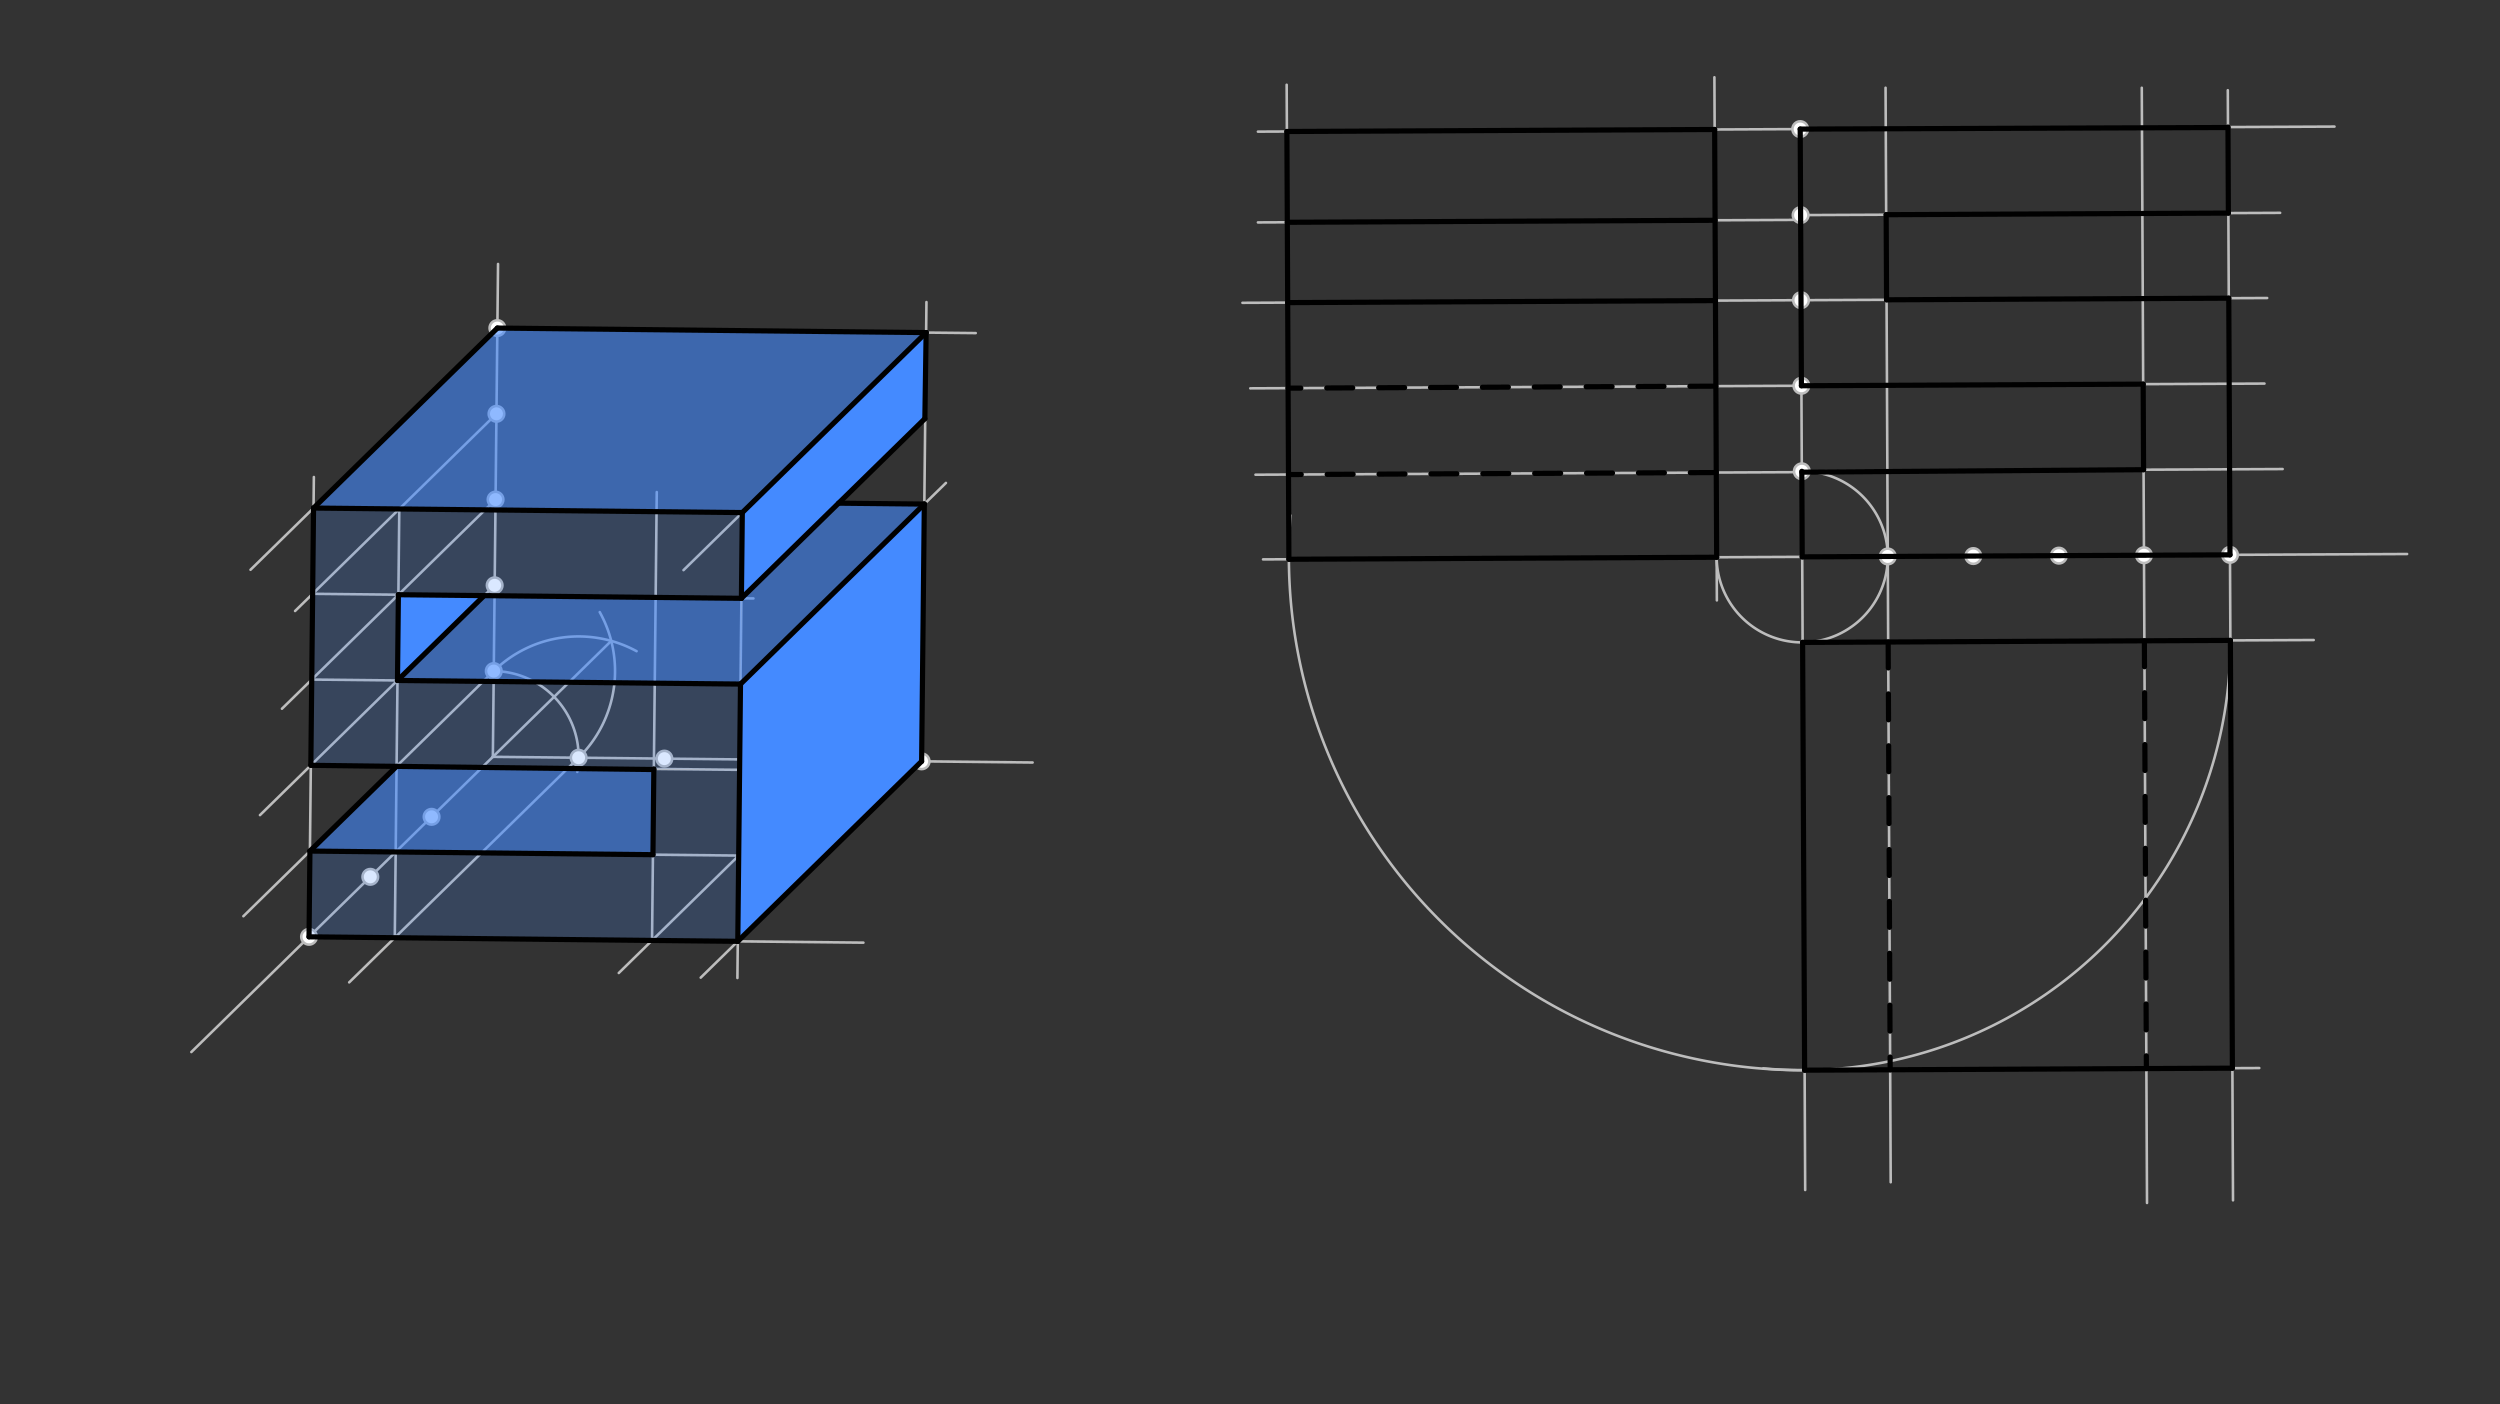 <svg xmlns="http://www.w3.org/2000/svg" class="svg--816" height="100%" preserveAspectRatio="xMidYMid meet" viewBox="0 0 963.78 541.417" width="100%"><rect x="0" y="0" width="963.78" height="541.417" fill="#333333" stroke="none"/><defs><marker id="marker-arrow" markerHeight="16" markerUnits="userSpaceOnUse" markerWidth="24" orient="auto-start-reverse" refX="24" refY="4" viewBox="0 0 24 8"><path d="M 0 0 L 24 4 L 0 8 z" stroke="inherit"></path></marker></defs><g class="aux-layer--949"><g class="element--733"><line stroke="#BDBDBD" stroke-dasharray="none" stroke-linecap="round" stroke-width="1" x1="192" x2="190" y1="101.766" y2="291.766"></line></g><g class="element--733"><line stroke="#BDBDBD" stroke-dasharray="none" stroke-linecap="round" stroke-width="1" x1="190" x2="398.082" y1="291.766" y2="293.956"></line></g><g class="element--733"><path d="M 188 258.766 A 33.061 33.061 0 0 1 222.546 297.577" fill="none" stroke="#BDBDBD" stroke-dasharray="none" stroke-linecap="round" stroke-width="1"></path></g><g class="element--733"><path d="M 223.059 292.114 A 46.755 46.755 0 0 0 231.208 235.981" fill="none" stroke="#BDBDBD" stroke-dasharray="none" stroke-linecap="round" stroke-width="1"></path></g><g class="element--733"><path d="M 190.348 258.707 A 46.755 46.755 0 0 1 245.406 251.045" fill="none" stroke="#BDBDBD" stroke-dasharray="none" stroke-linecap="round" stroke-width="1"></path></g><g class="element--733"><line stroke="#BDBDBD" stroke-dasharray="none" stroke-linecap="round" stroke-width="1" x1="235.634" x2="190" y1="247.082" y2="291.766"></line></g><g class="element--733"><line stroke="#BDBDBD" stroke-dasharray="none" stroke-linecap="round" stroke-width="1" x1="190" x2="73.77" y1="291.766" y2="405.574"></line></g><g class="element--733"><line stroke="#BDBDBD" stroke-dasharray="none" stroke-linecap="round" stroke-width="1" x1="191.74" x2="376.152" y1="126.472" y2="128.413"></line></g><g class="element--733"><line stroke="#BDBDBD" stroke-dasharray="none" stroke-linecap="round" stroke-width="1" x1="355.294" x2="357.157" y1="293.506" y2="116.45"></line></g><g class="element--733"><line stroke="#BDBDBD" stroke-dasharray="none" stroke-linecap="round" stroke-width="1" x1="119.134" x2="332.853" y1="361.156" y2="363.405"></line></g><g class="element--733"><line stroke="#BDBDBD" stroke-dasharray="none" stroke-linecap="round" stroke-width="1" x1="355.294" x2="270.139" y1="293.506" y2="376.886"></line></g><g class="element--733"><line stroke="#BDBDBD" stroke-dasharray="none" stroke-linecap="round" stroke-width="1" x1="191.74" x2="96.579" y1="126.472" y2="219.651"></line></g><g class="element--733"><line stroke="#BDBDBD" stroke-dasharray="none" stroke-linecap="round" stroke-width="1" x1="119.134" x2="121" y1="361.156" y2="183.893"></line></g><g class="element--733"><line stroke="#BDBDBD" stroke-dasharray="none" stroke-linecap="round" stroke-width="1" x1="357.034" x2="263.503" y1="128.212" y2="219.794"></line></g><g class="element--733"><line stroke="#BDBDBD" stroke-dasharray="none" stroke-linecap="round" stroke-width="1" x1="120.874" x2="295.321" y1="195.862" y2="197.698"></line></g><g class="element--733"><line stroke="#BDBDBD" stroke-dasharray="none" stroke-linecap="round" stroke-width="1" x1="286.167" x2="284.278" y1="197.602" y2="377.035"></line></g><g class="element--733"><line stroke="#BDBDBD" stroke-dasharray="none" stroke-linecap="round" stroke-width="1" x1="191.392" x2="113.759" y1="159.531" y2="235.547"></line></g><g class="element--733"><line stroke="#BDBDBD" stroke-dasharray="none" stroke-linecap="round" stroke-width="1" x1="190.348" x2="93.827" y1="258.707" y2="353.217"></line></g><g class="element--733"><line stroke="#BDBDBD" stroke-dasharray="none" stroke-linecap="round" stroke-width="1" x1="190.696" x2="100.224" y1="225.648" y2="314.235"></line></g><g class="element--733"><line stroke="#BDBDBD" stroke-dasharray="none" stroke-linecap="round" stroke-width="1" x1="191.044" x2="108.697" y1="192.589" y2="273.221"></line></g><g class="element--733"><line stroke="#BDBDBD" stroke-dasharray="none" stroke-linecap="round" stroke-width="1" x1="120.526" x2="290.448" y1="228.921" y2="230.709"></line></g><g class="element--733"><line stroke="#BDBDBD" stroke-dasharray="none" stroke-linecap="round" stroke-width="1" x1="120.178" x2="292.803" y1="261.979" y2="263.797"></line></g><g class="element--733"><line stroke="#BDBDBD" stroke-dasharray="none" stroke-linecap="round" stroke-width="1" x1="119.83" x2="295.268" y1="295.038" y2="296.885"></line></g><g class="element--733"><line stroke="#BDBDBD" stroke-dasharray="none" stroke-linecap="round" stroke-width="1" x1="119.482" x2="291.93" y1="328.097" y2="329.912"></line></g><g class="element--733"><line stroke="#BDBDBD" stroke-dasharray="none" stroke-linecap="round" stroke-width="1" x1="223.059" x2="134.613" y1="292.114" y2="378.717"></line></g><g class="element--733"><line stroke="#BDBDBD" stroke-dasharray="none" stroke-linecap="round" stroke-width="1" x1="152.192" x2="153.932" y1="361.504" y2="196.21"></line></g><g class="element--733"><line stroke="#BDBDBD" stroke-dasharray="none" stroke-linecap="round" stroke-width="1" x1="322.235" x2="238.547" y1="293.158" y2="375.102"></line></g><g class="element--733"><line stroke="#BDBDBD" stroke-dasharray="none" stroke-linecap="round" stroke-width="1" x1="251.369" x2="253.188" y1="362.548" y2="189.704"></line></g><g class="element--733"><line stroke="#BDBDBD" stroke-dasharray="none" stroke-linecap="round" stroke-width="1" x1="285.47" x2="364.668" y1="263.719" y2="186.171"></line></g><g class="element--733"><line stroke="#BDBDBD" stroke-dasharray="none" stroke-linecap="round" stroke-width="1" x1="694" x2="695.005" y1="49.766" y2="263.766"></line></g><g class="element--733"><line stroke="#BDBDBD" stroke-dasharray="none" stroke-linecap="round" stroke-width="1" x1="694.774" x2="927.966" y1="214.675" y2="213.58"></line></g><g class="element--733"><line stroke="#BDBDBD" stroke-dasharray="none" stroke-linecap="round" stroke-width="1" x1="694.774" x2="486.924" y1="214.675" y2="215.651"></line></g><g class="element--733"><line stroke="#BDBDBD" stroke-dasharray="none" stroke-linecap="round" stroke-width="1" x1="694" x2="899.977" y1="49.766" y2="48.799"></line></g><g class="element--733"><path d="M 694.619 181.693 A 32.982 32.982 0 1 1 662.038 210.659" fill="none" stroke="#BDBDBD" stroke-dasharray="none" stroke-linecap="round" stroke-width="1"></path></g><g class="element--733"><line stroke="#BDBDBD" stroke-dasharray="none" stroke-linecap="round" stroke-width="1" x1="859.684" x2="858.843" y1="213.901" y2="34.785"></line></g><g class="element--733"><line stroke="#BDBDBD" stroke-dasharray="none" stroke-linecap="round" stroke-width="1" x1="826.527" x2="825.681" y1="214.057" y2="33.838"></line></g><g class="element--733"><line stroke="#BDBDBD" stroke-dasharray="none" stroke-linecap="round" stroke-width="1" x1="727.756" x2="726.908" y1="214.52" y2="33.832"></line></g><g class="element--733"><line stroke="#BDBDBD" stroke-dasharray="none" stroke-linecap="round" stroke-width="1" x1="694.156" x2="879.015" y1="82.922" y2="82.055"></line></g><g class="element--733"><line stroke="#BDBDBD" stroke-dasharray="none" stroke-linecap="round" stroke-width="1" x1="694.31" x2="874.019" y1="115.729" y2="114.886"></line></g><g class="element--733"><line stroke="#BDBDBD" stroke-dasharray="none" stroke-linecap="round" stroke-width="1" x1="694.465" x2="872.982" y1="148.711" y2="147.873"></line></g><g class="element--733"><line stroke="#BDBDBD" stroke-dasharray="none" stroke-linecap="round" stroke-width="1" x1="694.619" x2="879.986" y1="181.693" y2="180.823"></line></g><g class="element--733"><line stroke="#BDBDBD" stroke-dasharray="none" stroke-linecap="round" stroke-width="1" x1="694.929" x2="891.953" y1="247.657" y2="246.732"></line></g><g class="element--733"><line stroke="#BDBDBD" stroke-dasharray="none" stroke-linecap="round" stroke-width="1" x1="695.005" x2="695.92" y1="263.766" y2="458.757"></line></g><g class="element--733"><line stroke="#BDBDBD" stroke-dasharray="none" stroke-linecap="round" stroke-width="1" x1="826.527" x2="827.699" y1="214.057" y2="463.753"></line></g><g class="element--733"><line stroke="#BDBDBD" stroke-dasharray="none" stroke-linecap="round" stroke-width="1" x1="727.756" x2="728.889" y1="214.52" y2="455.771"></line></g><g class="element--733"><line stroke="#BDBDBD" stroke-dasharray="none" stroke-linecap="round" stroke-width="1" x1="859.684" x2="860.852" y1="213.901" y2="462.743"></line></g><g class="element--733"><path d="M 859.839 246.883 A 164.911 164.911 0 0 1 679.761 411.869" fill="none" stroke="#BDBDBD" stroke-dasharray="none" stroke-linecap="round" stroke-width="1"></path></g><g class="element--733"><line stroke="#BDBDBD" stroke-dasharray="none" stroke-linecap="round" stroke-width="1" x1="695.703" x2="870.976" y1="412.567" y2="411.744"></line></g><g class="element--733"><path d="M 695.701 412.567 A 197.894 197.894 0 0 1 497.525 198.72" fill="none" stroke="#BDBDBD" stroke-dasharray="none" stroke-linecap="round" stroke-width="1"></path></g><g class="element--733"><line stroke="#BDBDBD" stroke-dasharray="none" stroke-linecap="round" stroke-width="1" x1="496.883" x2="496.024" y1="215.604" y2="32.681"></line></g><g class="element--733"><line stroke="#BDBDBD" stroke-dasharray="none" stroke-linecap="round" stroke-width="1" x1="660.924" x2="661.87" y1="29.789" y2="231.456"></line></g><g class="element--733"><line stroke="#BDBDBD" stroke-dasharray="none" stroke-linecap="round" stroke-width="1" x1="694.621" x2="484.006" y1="182.018" y2="183.007"></line></g><g class="element--733"><line stroke="#BDBDBD" stroke-dasharray="none" stroke-linecap="round" stroke-width="1" x1="694.465" x2="482" y1="148.711" y2="149.709"></line></g><g class="element--733"><line stroke="#BDBDBD" stroke-dasharray="none" stroke-linecap="round" stroke-width="1" x1="694.31" x2="478.981" y1="115.729" y2="116.74"></line></g><g class="element--733"><line stroke="#BDBDBD" stroke-dasharray="none" stroke-linecap="round" stroke-width="1" x1="694.164" x2="484.944" y1="84.765" y2="85.747"></line></g><g class="element--733"><line stroke="#BDBDBD" stroke-dasharray="none" stroke-linecap="round" stroke-width="1" x1="694" x2="484.939" y1="49.766" y2="50.747"></line></g><g class="element--733"><circle cx="190.348" cy="258.707" r="3" stroke="#BDBDBD" stroke-width="1" fill="#ffffff"></circle>}</g><g class="element--733"><circle cx="223.059" cy="292.114" r="3" stroke="#BDBDBD" stroke-width="1" fill="#ffffff"></circle>}</g><g class="element--733"><circle cx="256.117" cy="292.462" r="3" stroke="#BDBDBD" stroke-width="1" fill="#ffffff"></circle>}</g><g class="element--733"><circle cx="289.176" cy="292.81" r="3" stroke="#BDBDBD" stroke-width="1" fill="#ffffff"></circle>}</g><g class="element--733"><circle cx="322.235" cy="293.158" r="3" stroke="#BDBDBD" stroke-width="1" fill="#ffffff"></circle>}</g><g class="element--733"><circle cx="355.294" cy="293.506" r="3" stroke="#BDBDBD" stroke-width="1" fill="#ffffff"></circle>}</g><g class="element--733"><circle cx="190.696" cy="225.648" r="3" stroke="#BDBDBD" stroke-width="1" fill="#ffffff"></circle>}</g><g class="element--733"><circle cx="191.044" cy="192.589" r="3" stroke="#BDBDBD" stroke-width="1" fill="#ffffff"></circle>}</g><g class="element--733"><circle cx="191.392" cy="159.531" r="3" stroke="#BDBDBD" stroke-width="1" fill="#ffffff"></circle>}</g><g class="element--733"><circle cx="191.74" cy="126.472" r="3" stroke="#BDBDBD" stroke-width="1" fill="#ffffff"></circle>}</g><g class="element--733"><circle cx="166.378" cy="314.896" r="3" stroke="#BDBDBD" stroke-width="1" fill="#ffffff"></circle>}</g><g class="element--733"><circle cx="142.756" cy="338.026" r="3" stroke="#BDBDBD" stroke-width="1" fill="#ffffff"></circle>}</g><g class="element--733"><circle cx="119.134" cy="361.156" r="3" stroke="#BDBDBD" stroke-width="1" fill="#ffffff"></circle>}</g><g class="element--733"><circle cx="727.756" cy="214.52" r="3" stroke="#BDBDBD" stroke-width="1" fill="#ffffff"></circle>}</g><g class="element--733"><circle cx="760.738" cy="214.366" r="3" stroke="#BDBDBD" stroke-width="1" fill="#ffffff"></circle>}</g><g class="element--733"><circle cx="793.72" cy="214.211" r="3" stroke="#BDBDBD" stroke-width="1" fill="#ffffff"></circle>}</g><g class="element--733"><circle cx="826.527" cy="214.057" r="3" stroke="#BDBDBD" stroke-width="1" fill="#ffffff"></circle>}</g><g class="element--733"><circle cx="859.684" cy="213.901" r="3" stroke="#BDBDBD" stroke-width="1" fill="#ffffff"></circle>}</g><g class="element--733"><circle cx="694.619" cy="181.693" r="3" stroke="#BDBDBD" stroke-width="1" fill="#ffffff"></circle>}</g><g class="element--733"><circle cx="694.465" cy="148.711" r="3" stroke="#BDBDBD" stroke-width="1" fill="#ffffff"></circle>}</g><g class="element--733"><circle cx="694.31" cy="115.729" r="3" stroke="#BDBDBD" stroke-width="1" fill="#ffffff"></circle>}</g><g class="element--733"><circle cx="694.156" cy="82.922" r="3" stroke="#BDBDBD" stroke-width="1" fill="#ffffff"></circle>}</g><g class="element--733"><circle cx="694" cy="49.766" r="3" stroke="#BDBDBD" stroke-width="1" fill="#ffffff"></circle>}</g></g><g class="main-layer--75a"><g class="element--733"><g fill="#448aff" opacity="0.2"><path d="M 286.167 197.602 L 285.819 230.661 L 120.526 228.921 L 120.874 195.862 Z" stroke="none"></path></g></g><g class="element--733"><g fill="#448aff" opacity="0.2"><path d="M 120.526 228.921 L 153.584 229.269 L 152.888 295.445 L 119.83 295.038 Z" stroke="none"></path></g></g><g class="element--733"><g fill="#448aff" opacity="0.2"><path d="M 153.236 262.327 L 285.471 263.718 L 285.122 296.778 L 152.888 295.445 Z" stroke="none"></path></g></g><g class="element--733"><g fill="#448aff" opacity="0.2"><path d="M 252.062 296.664 L 285.122 296.778 L 284.427 362.895 L 251.369 362.548 Z" stroke="none"></path></g></g><g class="element--733"><g fill="#448aff" opacity="0.2"><path d="M 119.134 361.156 L 251.369 362.548 L 251.717 329.489 L 119.482 328.097 Z" stroke="none"></path></g></g><g class="element--733"><g fill="#448aff" opacity="1"><path d="M 357.034 128.212 L 356.546 161.407 L 285.819 230.661 L 286.167 197.602 Z" stroke="none"></path></g></g><g class="element--733"><g fill="#448aff" opacity="1"><path d="M 285.471 263.718 L 356.338 194.328 L 355.294 293.506 L 284.427 362.895 Z" stroke="none"></path></g></g><g class="element--733"><g fill="#448aff" opacity="1"><path d="M 186.643 229.617 L 153.236 262.327 L 153.584 229.269 Z" stroke="none"></path></g></g><g class="element--733"><g fill="#448aff" opacity="0.6"><path d="M 120.874 195.862 L 286.167 197.602 L 357.034 128.212 L 191.74 126.472 Z" stroke="none"></path></g></g><g class="element--733"><g fill="#448aff" opacity="0.6"><path d="M 119.482 328.097 L 251.717 329.489 L 252.062 296.664 L 152.888 295.445 Z" stroke="none"></path></g></g><g class="element--733"><g fill="#448aff" opacity="0.6"><path d="M 153.236 262.327 L 186.643 229.617 L 285.819 230.661 L 285.471 263.718 Z" stroke="none"></path></g></g><g class="element--733"><g fill="#448aff" opacity="0.6"><path d="M 285.471 263.718 L 356.338 194.328 L 323.281 193.98 L 285.819 230.661 Z" stroke="none"></path></g></g><g class="element--733"><line stroke="#000000" stroke-dasharray="none" stroke-linecap="round" stroke-width="2" x1="120.874" x2="286.167" y1="195.862" y2="197.602"></line></g><g class="element--733"><line stroke="#000000" stroke-dasharray="none" stroke-linecap="round" stroke-width="2" x1="286.167" x2="285.819" y1="197.602" y2="230.661"></line></g><g class="element--733"><line stroke="#000000" stroke-dasharray="none" stroke-linecap="round" stroke-width="2" x1="285.819" x2="153.584" y1="230.661" y2="229.269"></line></g><g class="element--733"><line stroke="#000000" stroke-dasharray="none" stroke-linecap="round" stroke-width="2" x1="153.584" x2="153.236" y1="229.269" y2="262.327"></line></g><g class="element--733"><line stroke="#000000" stroke-dasharray="none" stroke-linecap="round" stroke-width="2" x1="153.236" x2="285.471" y1="262.327" y2="263.719"></line></g><g class="element--733"><line stroke="#000000" stroke-dasharray="none" stroke-linecap="round" stroke-width="2" x1="285.47" x2="284.427" y1="263.719" y2="362.895"></line></g><g class="element--733"><line stroke="#000000" stroke-dasharray="none" stroke-linecap="round" stroke-width="2" x1="284.427" x2="119.134" y1="362.895" y2="361.156"></line></g><g class="element--733"><line stroke="#000000" stroke-dasharray="none" stroke-linecap="round" stroke-width="2" x1="119.134" x2="119.482" y1="361.156" y2="328.097"></line></g><g class="element--733"><line stroke="#000000" stroke-dasharray="none" stroke-linecap="round" stroke-width="2" x1="119.482" x2="251.717" y1="328.097" y2="329.489"></line></g><g class="element--733"><line stroke="#000000" stroke-dasharray="none" stroke-linecap="round" stroke-width="2" x1="251.717" x2="252.065" y1="329.489" y2="296.43"></line></g><g class="element--733"><line stroke="#000000" stroke-dasharray="none" stroke-linecap="round" stroke-width="2" x1="252.062" x2="119.83" y1="296.664" y2="295.038"></line></g><g class="element--733"><line stroke="#000000" stroke-dasharray="none" stroke-linecap="round" stroke-width="2" x1="119.83" x2="120.874" y1="295.038" y2="195.862"></line></g><g class="element--733"><line stroke="#000000" stroke-dasharray="none" stroke-linecap="round" stroke-width="2" x1="286.167" x2="357.034" y1="197.602" y2="128.212"></line></g><g class="element--733"><line stroke="#000000" stroke-dasharray="none" stroke-linecap="round" stroke-width="2" x1="285.819" x2="356.546" y1="230.661" y2="161.407"></line></g><g class="element--733"><line stroke="#000000" stroke-dasharray="none" stroke-linecap="round" stroke-width="2" x1="356.338" x2="285.47" y1="194.328" y2="263.719"></line></g><g class="element--733"><line stroke="#000000" stroke-dasharray="none" stroke-linecap="round" stroke-width="2" x1="355.294" x2="284.427" y1="293.506" y2="362.895"></line></g><g class="element--733"><line stroke="#000000" stroke-dasharray="none" stroke-linecap="round" stroke-width="2" x1="355.294" x2="356.338" y1="293.506" y2="194.328"></line></g><g class="element--733"><line stroke="#000000" stroke-dasharray="none" stroke-linecap="round" stroke-width="2" x1="356.546" x2="357.034" y1="161.407" y2="128.212"></line></g><g class="element--733"><line stroke="#000000" stroke-dasharray="none" stroke-linecap="round" stroke-width="2" x1="119.482" x2="152.888" y1="328.097" y2="295.445"></line></g><g class="element--733"><line stroke="#000000" stroke-dasharray="none" stroke-linecap="round" stroke-width="2" x1="153.236" x2="186.643" y1="262.327" y2="229.617"></line></g><g class="element--733"><line stroke="#000000" stroke-dasharray="none" stroke-linecap="round" stroke-width="2" x1="323.281" x2="356.338" y1="193.98" y2="194.328"></line></g><g class="element--733"><line stroke="#000000" stroke-dasharray="none" stroke-linecap="round" stroke-width="2" x1="120.874" x2="191.74" y1="195.862" y2="126.472"></line></g><g class="element--733"><line stroke="#000000" stroke-dasharray="none" stroke-linecap="round" stroke-width="2" x1="357.034" x2="191.74" y1="128.212" y2="126.472"></line></g><g class="element--733"><line stroke="#000000" stroke-dasharray="none" stroke-linecap="round" stroke-width="2" x1="858.91" x2="859.065" y1="48.991" y2="82.148"></line></g><g class="element--733"><line stroke="#000000" stroke-dasharray="none" stroke-linecap="round" stroke-width="2" x1="859.065" x2="727.137" y1="82.148" y2="82.768"></line></g><g class="element--733"><line stroke="#000000" stroke-dasharray="none" stroke-linecap="round" stroke-width="2" x1="727.137" x2="727.291" y1="82.768" y2="115.575"></line></g><g class="element--733"><line stroke="#000000" stroke-dasharray="none" stroke-linecap="round" stroke-width="2" x1="727.291" x2="859.219" y1="115.575" y2="114.955"></line></g><g class="element--733"><line stroke="#000000" stroke-dasharray="none" stroke-linecap="round" stroke-width="2" x1="859.219" x2="859.684" y1="114.955" y2="213.901"></line></g><g class="element--733"><line stroke="#000000" stroke-dasharray="none" stroke-linecap="round" stroke-width="2" x1="859.684" x2="694.774" y1="213.901" y2="214.675"></line></g><g class="element--733"><line stroke="#000000" stroke-dasharray="none" stroke-linecap="round" stroke-width="2" x1="694.774" x2="694.619" y1="214.675" y2="181.693"></line></g><g class="element--733"><line stroke="#000000" stroke-dasharray="none" stroke-linecap="round" stroke-width="2" x1="694.621" x2="826.372" y1="182.018" y2="181.075"></line></g><g class="element--733"><line stroke="#000000" stroke-dasharray="none" stroke-linecap="round" stroke-width="2" x1="826.372" x2="826.217" y1="181.075" y2="148.093"></line></g><g class="element--733"><line stroke="#000000" stroke-dasharray="none" stroke-linecap="round" stroke-width="2" x1="826.217" x2="694.465" y1="148.093" y2="148.711"></line></g><g class="element--733"><line stroke="#000000" stroke-dasharray="none" stroke-linecap="round" stroke-width="2" x1="694.465" x2="694" y1="148.711" y2="49.766"></line></g><g class="element--733"><line stroke="#000000" stroke-dasharray="none" stroke-linecap="round" stroke-width="2" x1="694" x2="858.91" y1="49.766" y2="49.153"></line></g><g class="element--733"><line stroke="#000000" stroke-dasharray="none" stroke-linecap="round" stroke-width="2" x1="859.839" x2="694.929" y1="246.883" y2="247.657"></line></g><g class="element--733"><line stroke="#000000" stroke-dasharray="none" stroke-linecap="round" stroke-width="2" x1="694.929" x2="695.701" y1="247.657" y2="412.567"></line></g><g class="element--733"><line stroke="#000000" stroke-dasharray="none" stroke-linecap="round" stroke-width="2" x1="695.701" x2="860.613" y1="412.567" y2="411.792"></line></g><g class="element--733"><line stroke="#000000" stroke-dasharray="none" stroke-linecap="round" stroke-width="2" x1="860.613" x2="859.839" y1="411.792" y2="246.883"></line></g><g class="element--733"><line stroke="#000000" stroke-dasharray="10" stroke-linecap="round" stroke-width="2" x1="826.682" x2="827.456" y1="247.038" y2="411.948"></line></g><g class="element--733"><line stroke="#000000" stroke-dasharray="10" stroke-linecap="round" stroke-width="2" x1="727.911" x2="728.685" y1="247.502" y2="412.412"></line></g><g class="element--733"><line stroke="#000000" stroke-dasharray="none" stroke-linecap="round" stroke-width="2" x1="661.018" x2="496.109" y1="49.92" y2="50.695"></line></g><g class="element--733"><line stroke="#000000" stroke-dasharray="none" stroke-linecap="round" stroke-width="2" x1="496.109" x2="496.883" y1="50.695" y2="215.603"></line></g><g class="element--733"><line stroke="#000000" stroke-dasharray="none" stroke-linecap="round" stroke-width="2" x1="496.883" x2="661.792" y1="215.604" y2="214.83"></line></g><g class="element--733"><line stroke="#000000" stroke-dasharray="none" stroke-linecap="round" stroke-width="2" x1="661.792" x2="661.018" y1="214.83" y2="49.92"></line></g><g class="element--733"><line stroke="#000000" stroke-dasharray="none" stroke-linecap="round" stroke-width="2" x1="496.273" x2="661.183" y1="85.694" y2="84.92"></line></g><g class="element--733"><line stroke="#000000" stroke-dasharray="none" stroke-linecap="round" stroke-width="2" x1="496.418" x2="661.328" y1="116.659" y2="115.884"></line></g><g class="element--733"><line stroke="#000000" stroke-dasharray="10" stroke-linecap="round" stroke-width="2" x1="661.483" x2="496.573" y1="148.866" y2="149.64"></line></g><g class="element--733"><line stroke="#000000" stroke-dasharray="10" stroke-linecap="round" stroke-width="2" x1="661.639" x2="496.729" y1="182.173" y2="182.947"></line></g></g><g class="snaps-layer--ac6"></g><g class="temp-layer--52d"></g></svg>
